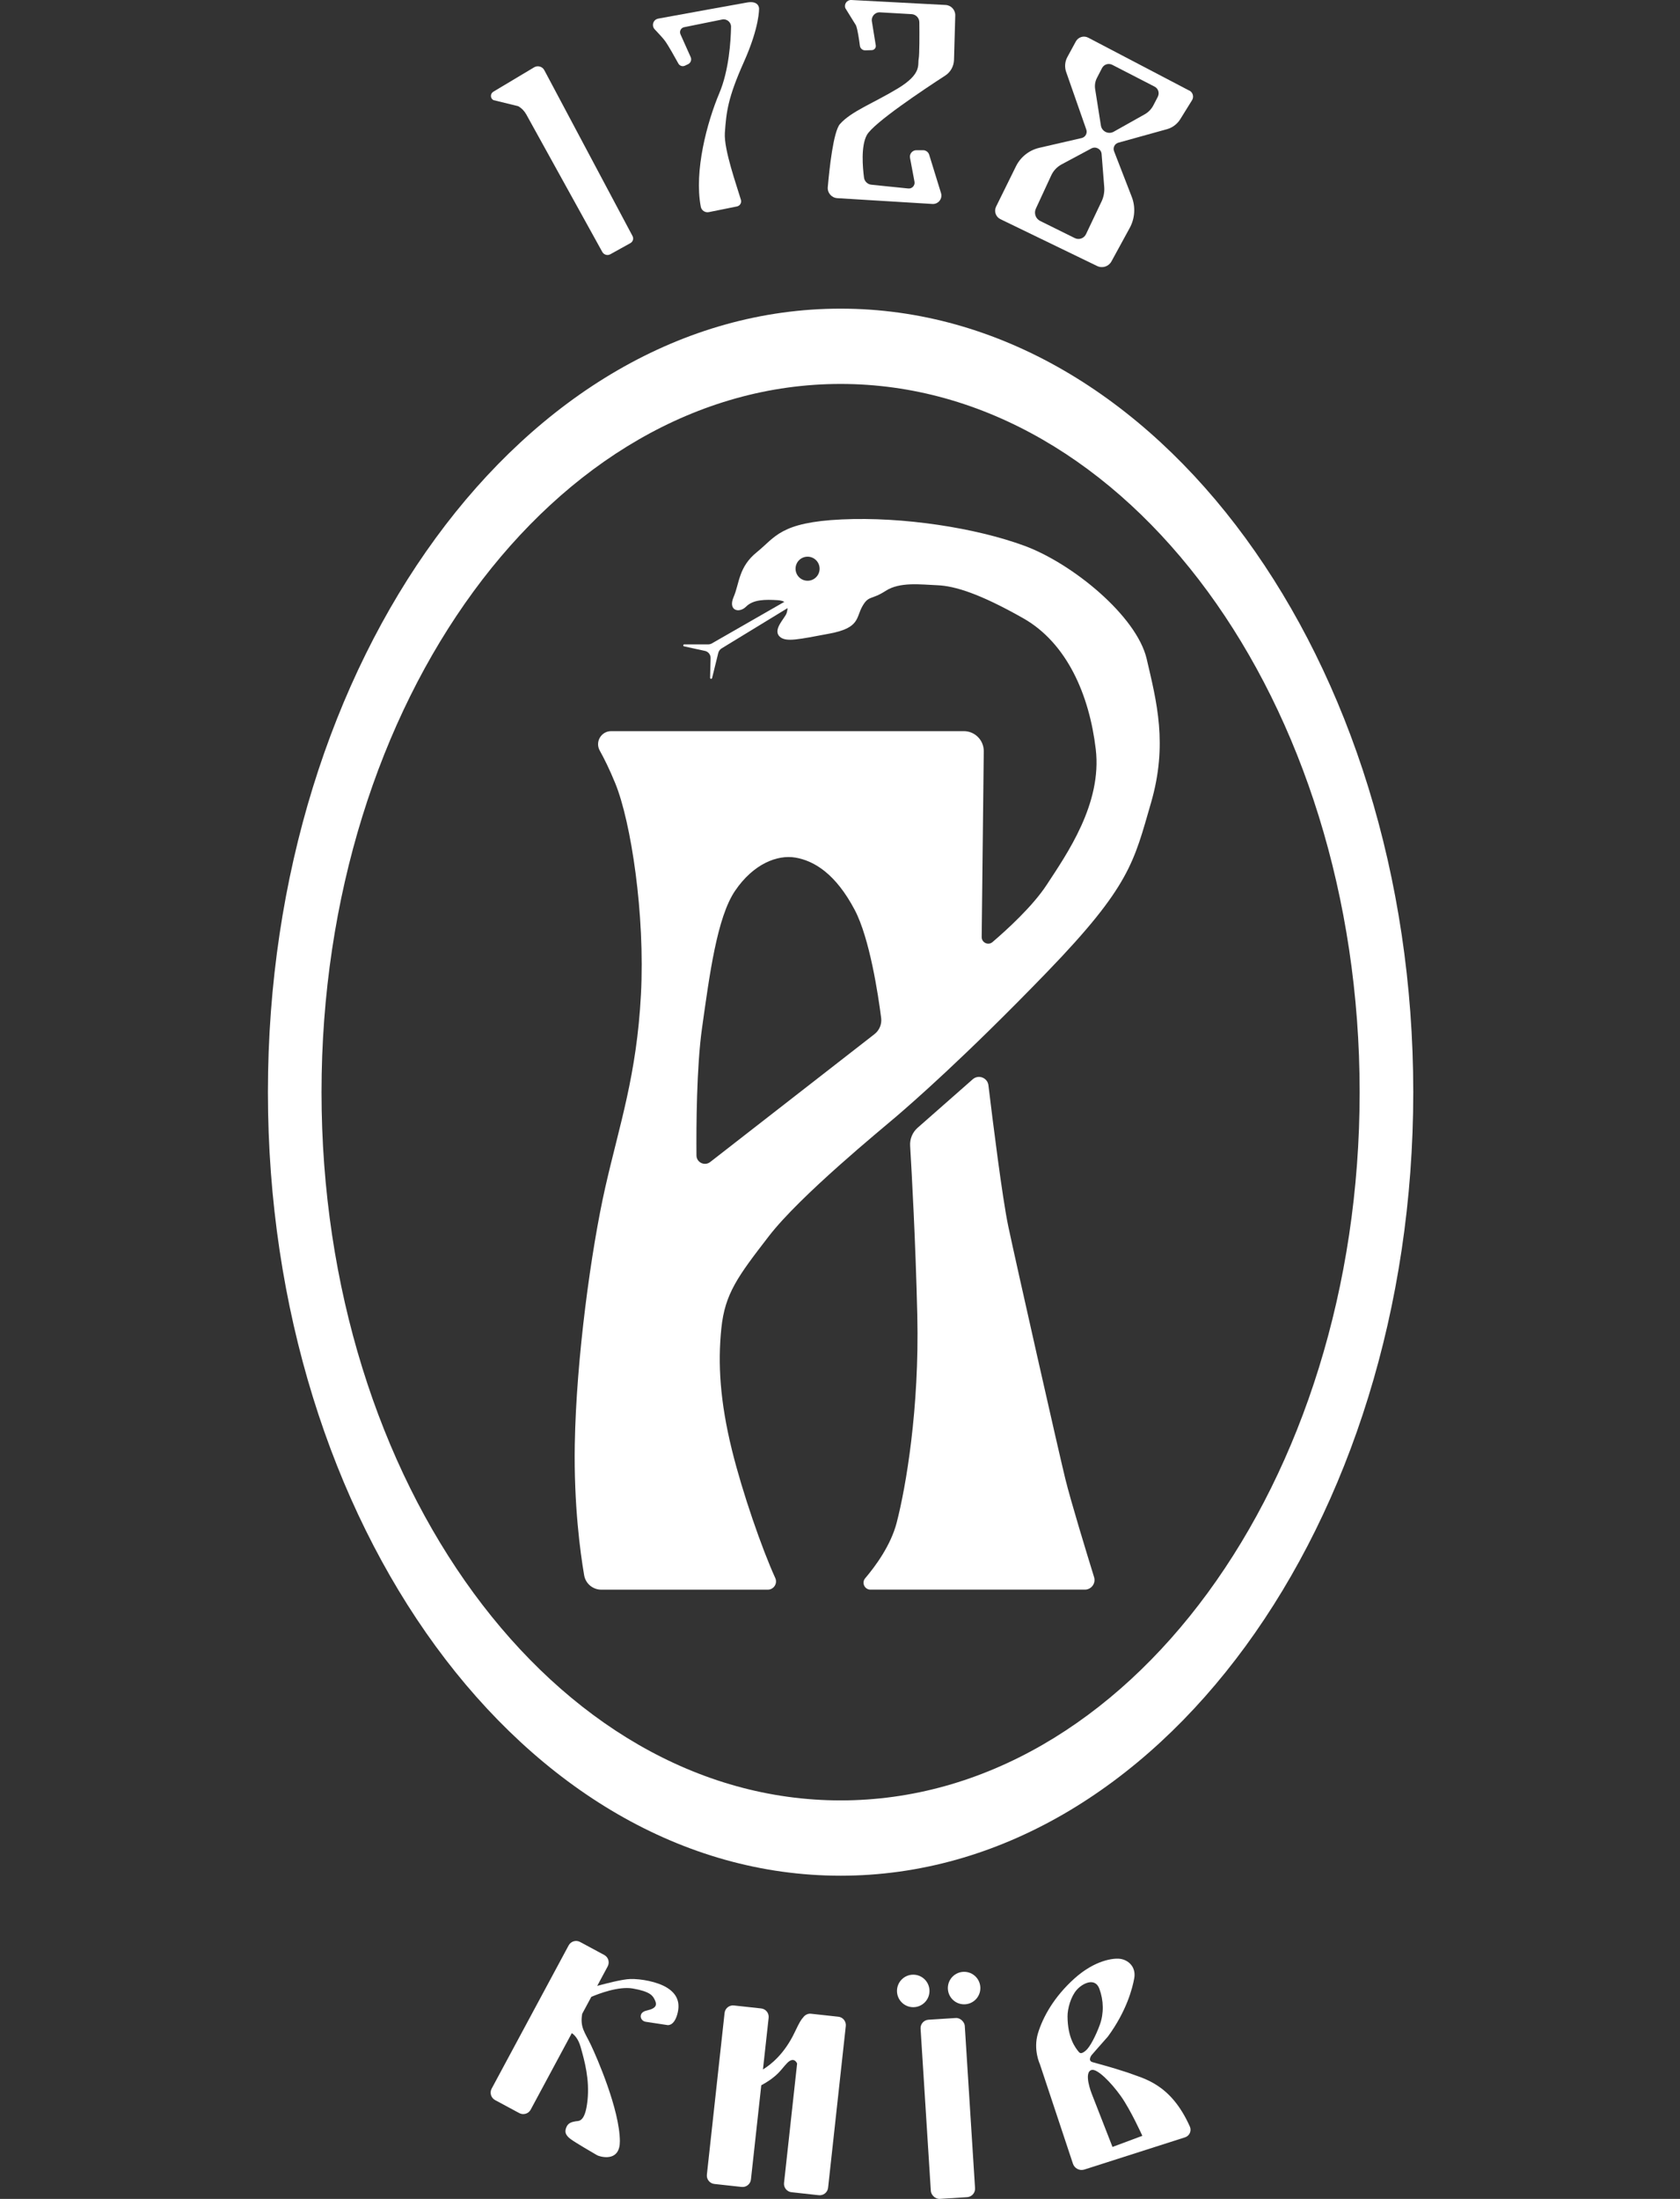 <?xml version="1.0" encoding="UTF-8"?>
<svg id="Layer_1" data-name="Layer 1" xmlns="http://www.w3.org/2000/svg" viewBox="0 0 428.98 561.25">
  <rect x="0" y="0" width="428.98" height="561.25" fill="#333333" stroke="none"/>
  <defs>
    <style>
      .cls-1 {
        fill: #fff;
        stroke-width: 0px;
      }
    </style>
  </defs>
  <g>
    <path class="cls-1" d="m125.95,23.42l10.44-6.24c.91-.54,2.09-.21,2.59.72l22.53,42.34c.35.65.11,1.45-.53,1.81l-5.12,2.84c-.73.41-1.66.15-2.07-.59l-19.41-35.1c-.49-.88-1.2-1.61-2.07-2.1l-6.33-1.55c-.82-.47-.83-1.64-.02-2.13Z"/>
    <path class="cls-1" d="m168.07,4.76c-1.28.23-1.78,1.79-.89,2.73,1.02,1.07,2.13,2.28,2.61,2.93.85,1.16,2.54,4.18,3.43,5.8.33.6,1.07.84,1.69.54l.78-.37c.68-.32.98-1.13.67-1.82l-2.6-5.81c-.34-.77.11-1.66.94-1.82l9.7-1.96c1.19-.24,2.3.68,2.27,1.89-.07,3.71-.55,11.1-2.97,16.85-3.17,7.51-6.49,19.93-4.76,29.04.18.97,1.15,1.6,2.12,1.37l7.14-1.44c.76-.17,1.21-.94.99-1.69-1.03-3.5-4.39-12.83-4.1-17.09.37-5.3.75-8.91,4.84-18.05,4.09-9.14,3.89-13.71,3.89-13.71,0,0,0-2.04-3.02-1.52-2.33.4-16.45,2.98-22.73,4.12Z"/>
    <path class="cls-1" d="m217.38,0c-1.12-.06-1.93,1.07-1.51,2.11l2.7,4.36c.42,1.03.8,3.66,1,5.21.09.69.68,1.19,1.38,1.17l1.65-.05c.65-.02,1.13-.6,1.02-1.24l-.99-6.1c-.2-1.26.81-2.39,2.09-2.31l8.04.46c1.11.06,1.98.97,1.99,2.08.03,2.94.05,8.27-.17,9.35-.3,1.51.86,3.79-5.3,7.52s-11.89,5.83-14.79,9.09c-1.7,1.92-2.71,11.41-3.12,16.11-.13,1.46.97,2.73,2.43,2.82l24.29,1.48c1.51.09,2.64-1.35,2.19-2.79l-3.02-9.78c-.21-.68-.84-1.15-1.56-1.15h-1.71c-1.03,0-1.81.94-1.62,1.96l1.14,6.08c.18.96-.62,1.83-1.59,1.73l-9.41-.96c-.98-.1-1.76-.85-1.89-1.82-.35-2.7-.8-8.01.7-10.82,1.65-3.09,14.76-11.8,20.03-15.21,1.36-.88,2.2-2.38,2.25-4l.32-11.35c.04-1.42-1.06-2.61-2.47-2.68L217.38,0Z"/>
    <path class="cls-1" d="m303.69,23.13l-25.81-13.51c-1.14-.6-2.55-.17-3.17.96l-2.17,3.99c-.63,1.16-.74,2.53-.31,3.78l5.15,14.72c.33.93-.23,1.95-1.2,2.17l-10.8,2.49c-2.59.6-4.78,2.33-5.96,4.72l-5.07,10.28c-.59,1.19-.09,2.63,1.1,3.21l24.7,11.96c1.33.65,2.94.13,3.65-1.17l4.67-8.55c1.33-2.44,1.52-5.34.52-7.93l-4.52-11.65c-.35-.91.16-1.92,1.1-2.18l12.4-3.44c1.41-.39,2.62-1.3,3.4-2.55l3.01-4.85c.54-.86.22-2-.68-2.47Zm-22.42,28.3l-3.97,8.35c-.51,1.07-1.8,1.52-2.86.99l-8.83-4.37c-1.16-.57-1.65-1.96-1.11-3.14l3.94-8.51c.55-1.19,1.47-2.16,2.62-2.78l7.62-4.08c1.13-.6,2.51.15,2.61,1.42l.67,8.4c.1,1.27-.13,2.55-.68,3.71Zm14.38-26.74l-1.15,2.21c-.5.96-1.27,1.75-2.21,2.28l-7.91,4.44c-1.34.76-3.03-.06-3.27-1.58l-1.47-9.3c-.15-.97,0-1.97.46-2.85l1.29-2.5c.49-.96,1.67-1.34,2.63-.84l10.8,5.56c.94.48,1.31,1.64.82,2.58Z"/>
  </g>
  <g>
    <path class="cls-1" d="m214.64,78.78c-80.76,0-146.23,89.54-146.23,199.99s65.47,199.99,146.23,199.99,146.23-89.54,146.23-199.99-65.47-199.99-146.23-199.99Zm0,380.76c-73.2,0-132.54-80.93-132.54-180.77s59.34-180.77,132.54-180.77,132.54,80.93,132.54,180.77-59.34,180.77-132.54,180.77Z"/>
    <g>
      <path class="cls-1" d="m234.34,287.83l14.04-12.35c1.46-1.29,3.77-.41,4.01,1.52,1.09,9.03,3.56,28.91,5.09,36.11,2,9.44,12.71,56.85,14.53,64.3,1.38,5.64,5.46,19,7.36,25.14.49,1.59-.7,3.19-2.36,3.19h-54.74c-1.5,0-2.32-1.75-1.35-2.9,2.66-3.13,6.55-8.43,8.04-14.18,2.36-9.08,5.81-29.06,5.27-52.85-.43-18.77-1.43-36.64-1.83-43.35-.11-1.77.61-3.47,1.94-4.64Z"/>
      <path class="cls-1" d="m292.8,168.18c-2.54-10.9-18.89-24.34-31.24-28.88-12.35-4.54-30.88-7.45-46.63-6.72-15.75.73-16.94,4.54-21.67,8.35-4.72,3.81-4.43,7.97-5.93,11.44-1.5,3.47,1.38,4.27,3.2,2.45s4.9-1.82,7.99-1.63c.79.05,1.35.2,1.75.43l-18.49,10.6c-.29.17-.62.26-.96.26h-6.1c-.28,0-.35.39-.09.49l5.38,1.17c.86.19,1.46.96,1.44,1.83l-.13,5.06c.03.29.44.32.51.04l1.58-6.42c.12-.47.42-.88.83-1.14l16.86-10.29c-.01.42-.12.86-.23,1.24-.36,1.27-3.66,4.23-1.79,6.02,1.57,1.51,4.88.7,12.69-.75s6.78-4.04,8.41-6.94,2.3-1.59,5.94-3.96c3.63-2.36,8.9-1.63,13.26-1.45,4.36.18,10.72,2.09,21.89,8.42,11.17,6.33,16.89,19.56,18.53,33.45,1.63,13.89-7.36,26.7-12.53,34.6-3.56,5.44-10.1,11.41-13.84,14.61-1.09.94-2.78.14-2.76-1.3l.53-47.45c0-2.81-2.28-5.09-5.09-5.09h-90.05c-2.54,0-4.16,2.73-2.92,4.95,1.14,2.05,2.51,4.8,3.98,8.4,4,9.81,7.63,33.42,6.54,53.94-1.09,20.52-5.45,33.06-9.08,49.04s-7.45,43.95-7.81,65.75c-.26,15.43,1.4,27.58,2.39,33.36.36,2.14,2.21,3.69,4.38,3.69h42.5c1.54,0,2.56-1.58,1.92-2.98-3.41-7.46-8.38-21.8-11.05-32.62-3.09-12.53-3.63-22.16-2.72-31.06s4.18-13.26,12.17-23.61c7.99-10.35,28.7-27.24,32.51-30.51,3.81-3.27,17.25-14.89,38.5-36.87,21.25-21.98,22.16-28.15,26.52-43.13,4.36-14.98,1.45-25.89-1.09-36.79Zm-86.59-19.95c-1.69,0-3.07-1.37-3.07-3.07s1.37-3.07,3.07-3.07,3.07,1.37,3.07,3.07-1.37,3.07-3.07,3.07Zm17.08,115.73l-41.95,32.64c-1.42,1.1-3.48.11-3.5-1.68-.06-7.4.02-22.6,1.42-32.52,1.91-13.52,3.81-28.24,8.45-35.05,4.63-6.81,10.72-9.26,15.44-8.45,4.72.82,10.22,4.09,15.1,13.35,3.83,7.27,6,21.71,6.75,27.58.2,1.58-.45,3.15-1.71,4.13Z"/>
    </g>
  </g>
  <g>
    <path class="cls-1" d="m158.28,546.5c-.05-8.05-5.91-21.44-7.43-24.62-1.52-3.18-2.79-4.42-2.19-7.87l2.33-4.33c1.79-.76,6.93-2.76,10.59-2.13,4.5.78,5.08,1.87,5.55,2.77.64,1.25.68,2.25-1.94,2.84-1.05.24-1.45.72-1.56,1.22-.17.79.43,1.54,1.23,1.66l5.53.84s1.68.4,2.56-2.77c.85-3.06-.15-5.23-2.64-6.77-2.49-1.54-6.66-2.29-9.41-2.21-1.99.06-6.2,1.15-8.4,1.75l2.67-4.97c.56-1.05.17-2.36-.88-2.92l-6.17-3.32c-1.05-.56-2.35-.17-2.92.88l-19.66,36.56c-.56,1.05-.17,2.35.88,2.92l6.17,3.32c1.05.56,2.36.17,2.92-.88l10.5-19.53c.74.5,1.68,1.51,2.26,3.57.99,3.5,2.32,8.25,1.74,13.67-.61,5.71-2.31,5.12-3.05,5.27-.75.15-1.8.29-2.3,1.41-.56,1.26-.3,2.11,1.04,3.12,1.17.88,5.5,3.39,6.58,4.02.19.11.39.21.61.28,1.2.4,5.42,1.26,5.39-3.77Z"/>
    <path class="cls-1" d="m214.05,514.75l-6.96-.76c-.67-.07-1.3.18-1.74.62h0s0,0,0,0c-.1.1-.2.22-.28.34-.49.57-.78.89-2.16,3.8-2.61,5.5-6.11,8.26-8.09,9.46l1.45-13.19c.13-1.18-.72-2.25-1.91-2.38l-6.96-.76c-1.18-.13-2.25.72-2.38,1.91l-4.52,41.27c-.13,1.18.72,2.25,1.91,2.38l6.96.76c1.18.13,2.25-.72,2.38-1.91l2.64-24.04c4.36-2.39,4.94-3.95,6.57-5.64,1.83-1.89,2.58.09,2.58.09l-3.34,30.47c-.13,1.18.72,2.25,1.91,2.38l6.96.76c1.18.13,2.25-.72,2.38-1.91l4.52-41.27c.13-1.18-.72-2.25-1.91-2.38Z"/>
    <path class="cls-1" d="m287.9,528.99c-4.52-1.49-7.69-2.26-8.96-2.65-1.26-.39-.22-1.77-.22-1.77,0,0,2.04-2.36,4.18-4.76,4.8-6.55,6.27-12.35,6.72-14.86.52-2.88-1.47-4.68-3.58-4.97-1.72-.24-6.47.33-11.68,5.01-5.21,4.68-8.05,9.81-9.32,13.99-1.27,4.18.48,7.86.48,7.86l8.45,25.43c.4,1.21,1.71,1.88,2.92,1.49l25.7-8.22c1.14-.37,1.73-1.65,1.24-2.74-4.94-11.09-11.93-12.27-15.93-13.81Zm-12.34-5.14c-1.01-1.18-2.93-3.72-2.97-9.14-.02-2.02.84-5.08,2.32-6.78,1.48-1.7,4.7-3.32,5.81-.31,1.11,3.01,1.16,6.29.12,9.17-1.05,2.88-2.56,5.76-3.6,6.61-.44.36-1.22.97-1.67.44Zm8.51,24.14l-5.31-13.6s-2.2-5.5,0-6.05c1.42-.36,4.91,3.13,7.43,6.66,2.52,3.53,5.5,10.15,5.5,10.15l-7.62,2.84Z"/>
    <g>
      <rect class="cls-1" x="236.37" y="515.25" width="11.31" height="45.82" rx="2.16" ry="2.16" transform="translate(517.54 1059.97) rotate(176.38)"/>
      <circle class="cls-1" cx="246.18" cy="507.44" r="4.15"/>
      <circle class="cls-1" cx="233.19" cy="508.17" r="4.15"/>
    </g>
  </g>
</svg>